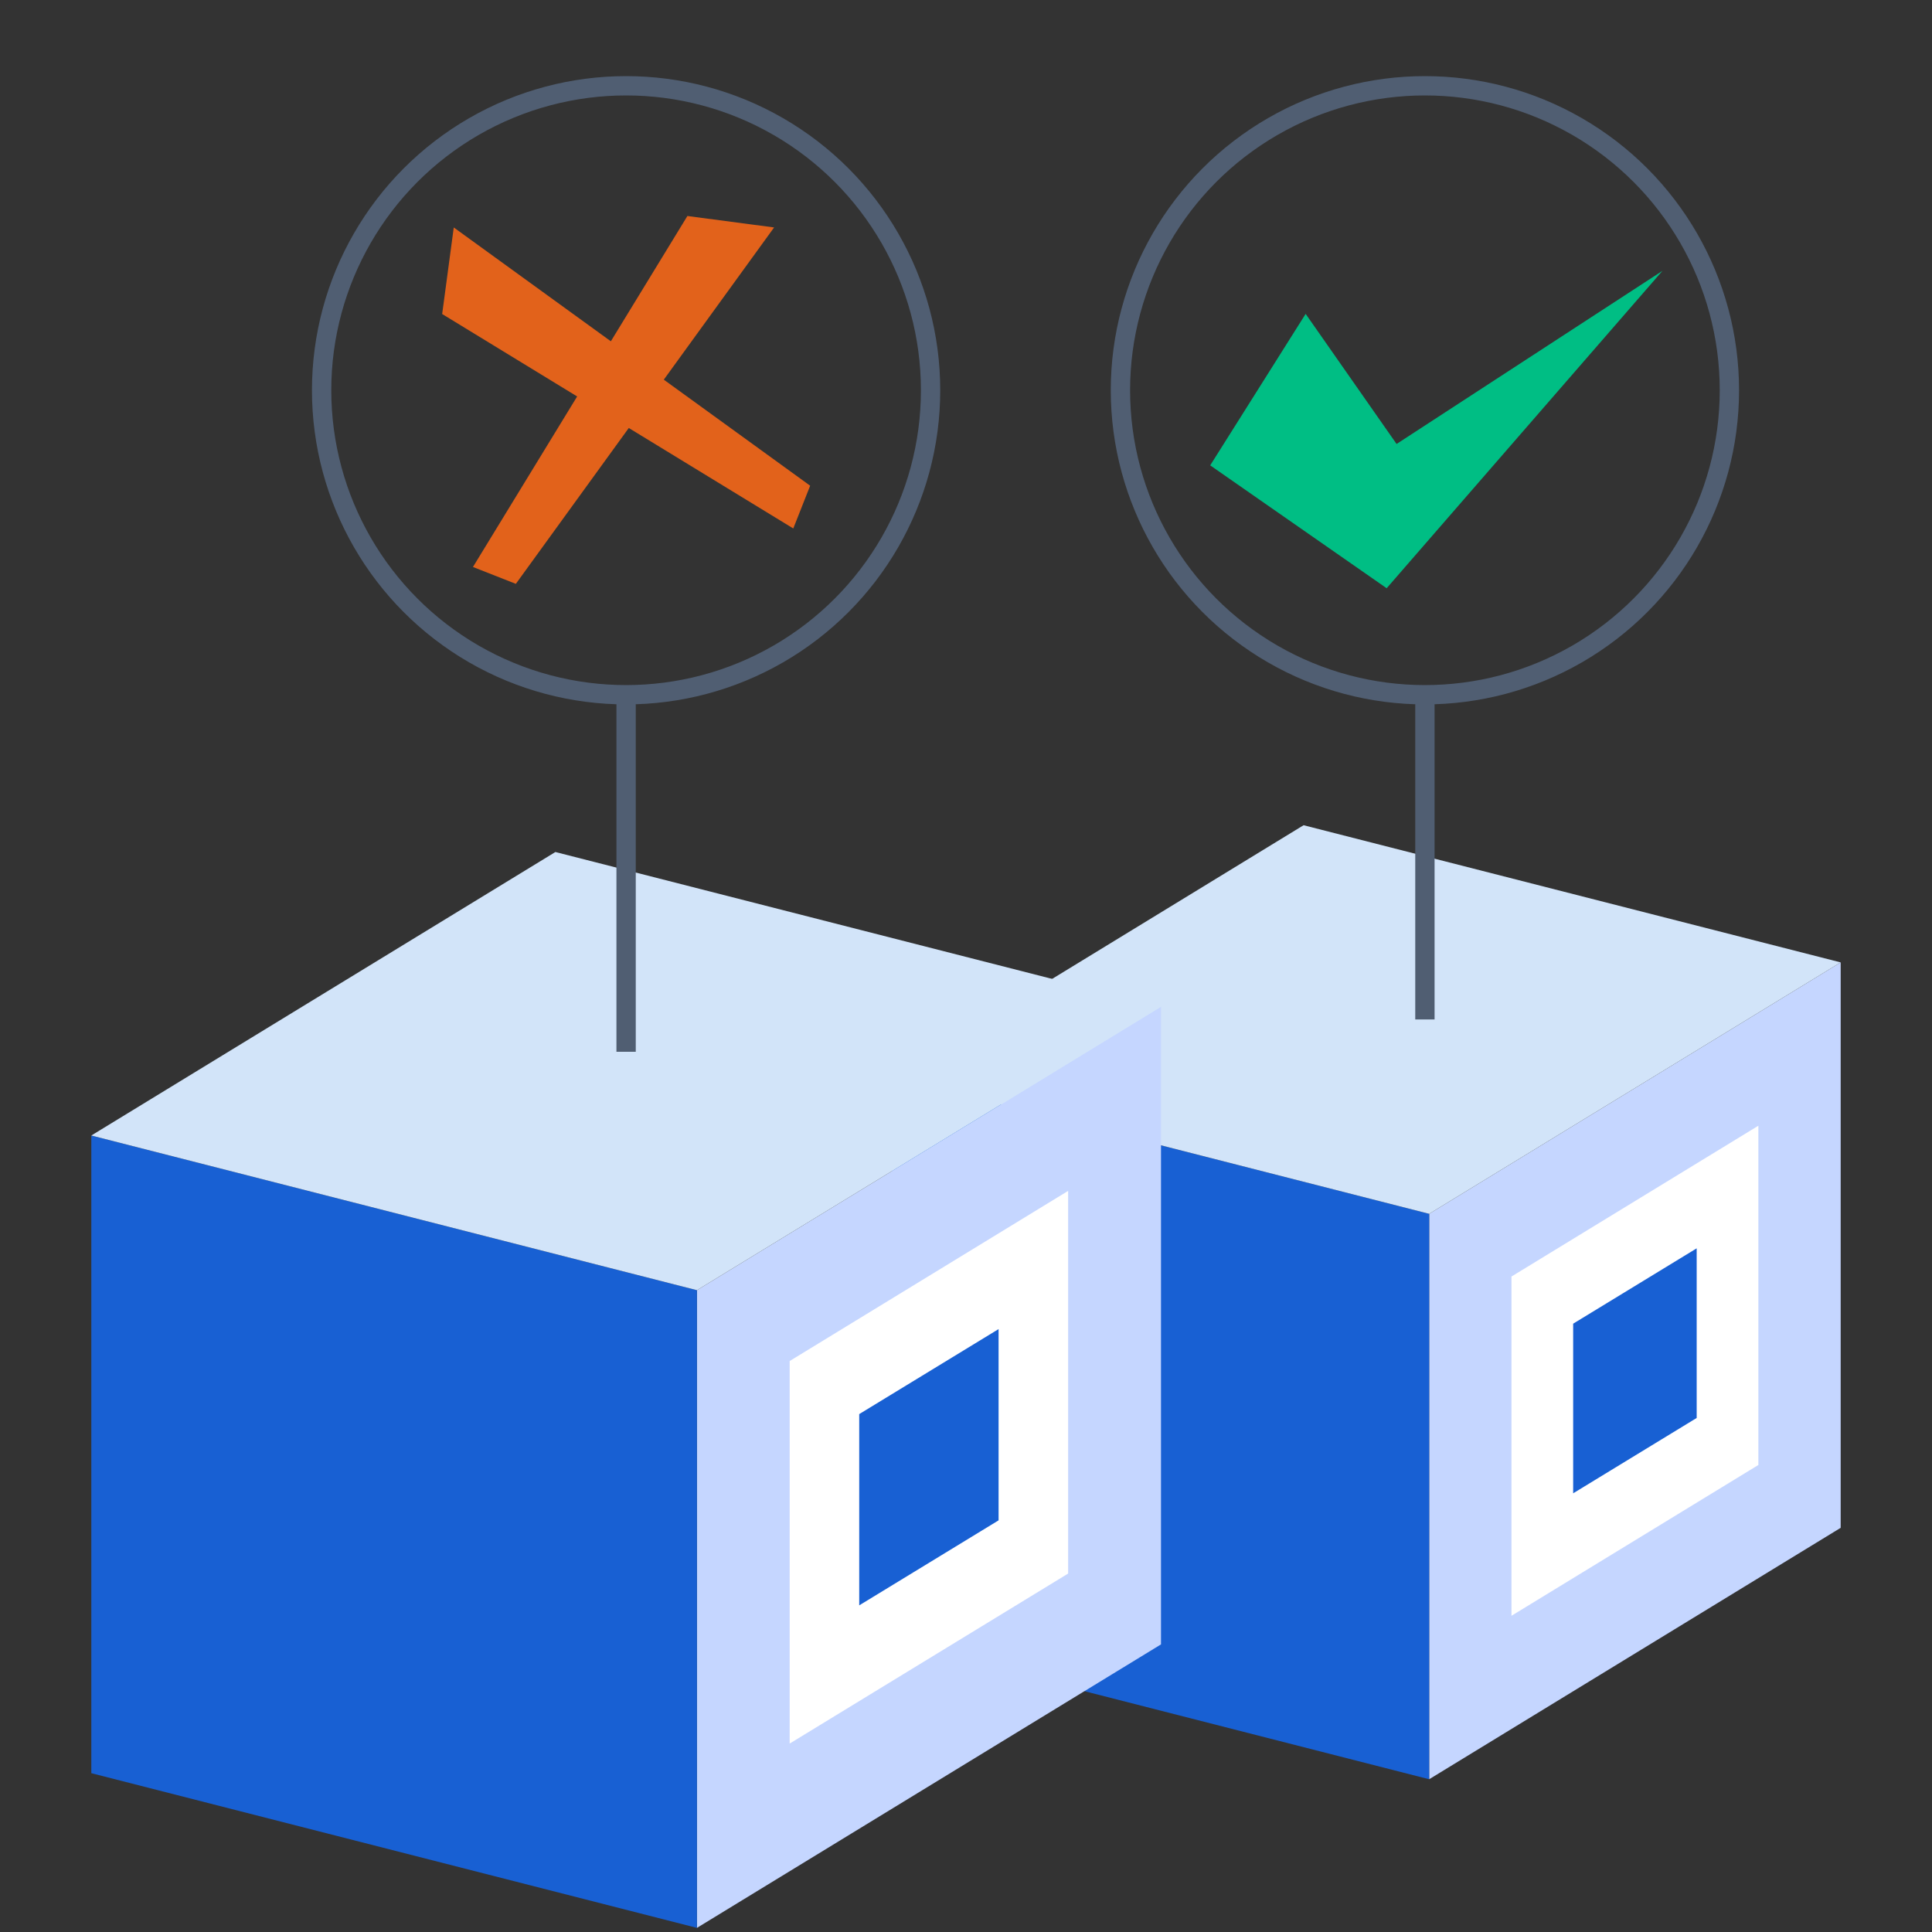 <?xml version="1.0" encoding="UTF-8"?>
<svg id="Layer_1" data-name="Layer 1" xmlns="http://www.w3.org/2000/svg" viewBox="0 0 150 150">
  <rect x="0" y="0" width="150" height="150" fill="#333333" stroke="none"/>
  <defs>
    <style>
      .cls-1 {
        fill: none;
        stroke: #505e72;
        stroke-miterlimit: 10;
        stroke-width: 1.5px;
      }

      .cls-2 {
        fill: #00be84;
      }

      .cls-3 {
        fill: #fff;
      }

      .cls-4 {
        fill: #d2e4f9;
      }

      .cls-5 {
        fill: #c5d6ff;
      }

      .cls-6 {
        fill: #e2621b;
      }

      .cls-7 {
        fill: #1860d3;
      }
    </style>
  </defs>
  <polygon class="cls-5" points="142.91 118.62 110.96 138.14 110.96 94.24 142.91 74.72 142.91 118.62"/>
  <polygon class="cls-3" points="136.52 113.74 117.35 125.45 117.35 99.11 136.52 87.4 136.52 113.74"/>
  <polygon class="cls-7" points="131.73 110.09 122.14 115.94 122.14 102.77 131.73 96.92 131.73 110.09"/>
  <polygon class="cls-7" points="69.27 127.49 110.96 138.14 110.96 94.24 69.27 83.59 69.27 127.49"/>
  <polygon class="cls-4" points="69.27 83.59 110.96 94.24 142.91 74.72 101.21 64.07 69.27 83.59"/>
  <polygon class="cls-5" points="90.14 127.67 54.11 149.68 54.11 100.17 90.14 78.16 90.14 127.67"/>
  <polygon class="cls-3" points="82.93 122.17 61.31 135.37 61.31 105.67 82.93 92.46 82.93 122.17"/>
  <polygon class="cls-7" points="77.53 118.04 66.71 124.64 66.71 109.79 77.53 103.19 77.53 118.04"/>
  <polygon class="cls-7" points="7.09 137.67 54.11 149.68 54.11 100.17 7.09 88.16 7.09 137.67"/>
  <polygon class="cls-4" points="7.09 88.16 54.11 100.17 90.14 78.16 43.12 66.15 7.09 88.16"/>
  <circle class="cls-1" cx="110.63" cy="30.3" r="23.64"/>
  <polygon class="cls-2" points="101.37 24.37 93.96 36.13 107.66 45.67 129.07 21.03 108.43 34.47 101.37 24.37"/>
  <circle class="cls-1" cx="48.61" cy="30.3" r="23.64"/>
  <g>
    <polygon class="cls-6" points="34.33 24.38 35.23 17.66 62.9 37.71 61.59 41.03 34.33 24.38"/>
    <polygon class="cls-6" points="53.37 16.77 60.1 17.66 40.05 45.33 36.72 44.02 53.37 16.77"/>
  </g>
  <line class="cls-1" x1="110.63" y1="53.94" x2="110.63" y2="79.15"/>
  <line class="cls-1" x1="48.61" y1="53.94" x2="48.61" y2="81.66"/>
</svg>